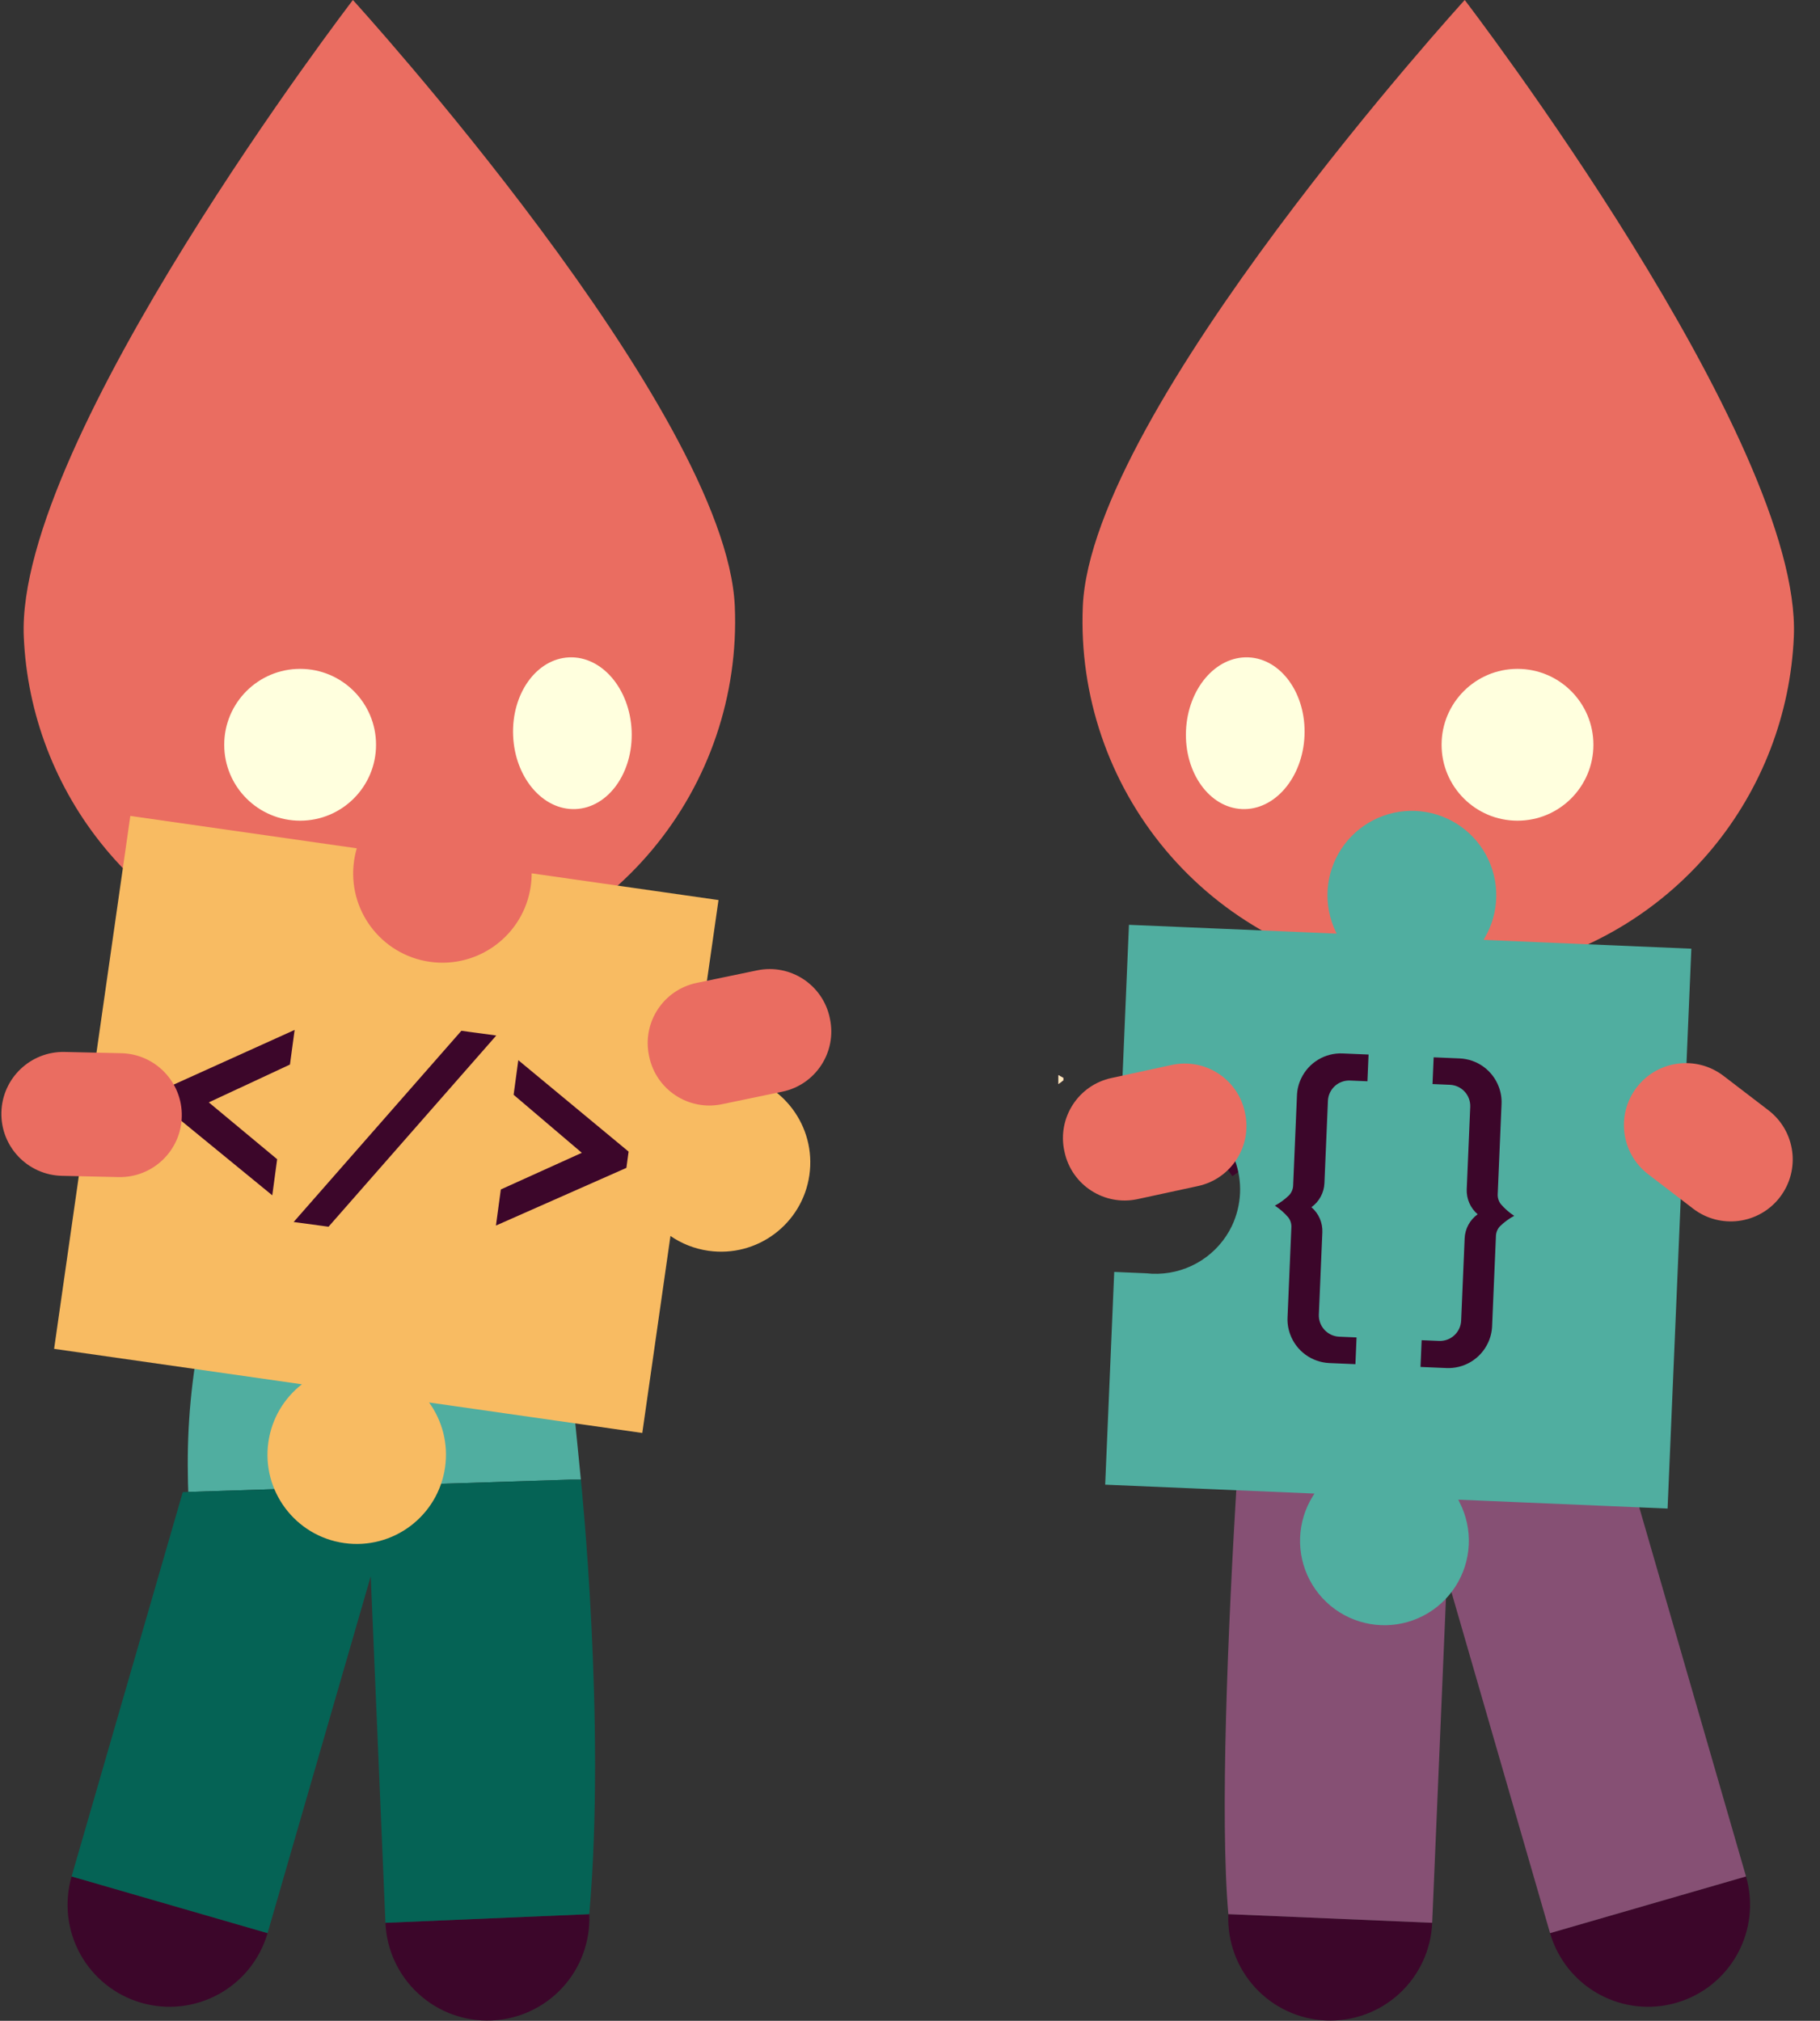 <?xml version="1.0" encoding="UTF-8"?>
<svg xmlns="http://www.w3.org/2000/svg" width="272" height="302" viewBox="0 0 272 302" fill="none">
  <rect x="0" y="0" width="272" height="302" fill="#333333" stroke="none"/>
  <path d="M222.6 144.265V144.662H191.508C191.445 144.535 191.365 144.392 191.286 144.265H222.6Z" fill="#50AEA0"></path>
  <path d="M222.6 144.265V144.662H191.508C191.445 144.535 191.365 144.392 191.286 144.265H222.6Z" fill="#A8E2D9"></path>
  <path d="M158.914 161.083V161.448L158.183 162.004V160.669C158.421 160.812 158.66 160.955 158.914 161.083Z" fill="#A8E2D9"></path>
  <path d="M158.914 161.083V161.448L158.183 162.004V160.669C158.421 160.812 158.66 160.955 158.914 161.083Z" fill="#EA6D61"></path>
  <path d="M158.914 161.083V161.448L158.183 162.004V160.669C158.421 160.812 158.66 160.955 158.914 161.083Z" fill="#6B3559"></path>
  <path d="M158.914 161.083V161.448L158.183 162.004V160.669C158.421 160.812 158.66 160.955 158.914 161.083Z" fill="#FDE9BD"></path>
  <path d="M183.578 286.062L214.039 287.355C213.956 289.356 213.479 291.321 212.635 293.138C211.792 294.954 210.599 296.587 209.125 297.942C207.65 299.298 205.923 300.349 204.042 301.037C202.161 301.724 200.163 302.035 198.162 301.95C196.161 301.865 194.196 301.386 192.38 300.542C190.564 299.697 188.932 298.503 187.578 297.027C186.223 295.552 185.173 293.824 184.487 291.942C183.801 290.061 183.492 288.062 183.578 286.062Z" fill="#3C062A"></path>
  <path d="M250.537 299.305C246.653 300.427 242.483 299.962 238.943 298.01C235.403 296.059 232.782 292.781 231.658 288.898L260.943 280.426C261.501 282.349 261.674 284.363 261.453 286.352C261.231 288.342 260.62 290.269 259.653 292.022C258.687 293.776 257.384 295.321 255.82 296.571C254.256 297.821 252.46 298.75 250.537 299.305Z" fill="#3C062A"></path>
  <path d="M243.506 222.962L204.853 221.718L186.336 221.123L186.377 220.536L189.714 171.906L189.125 172.31L184.175 175.774L173.591 160.631L191.749 147.948L201.018 141.631L230.035 142.864L230.089 143.088L235.828 155.116L243.786 171.801L243.737 171.831L236.709 175.19L241.522 198.532C243.015 205.713 243.701 213.039 243.568 220.373C243.563 221.231 243.542 222.105 243.506 222.962Z" fill="#3C062A"></path>
  <path d="M260.943 280.425L231.657 288.897L216.238 235.575L214.04 287.354L183.578 286.06C181.059 257.377 188.143 175.576 188.143 175.576L189.124 172.31L189.714 171.905L186.377 220.535L186.361 220.535L186.336 221.122L204.853 221.717L243.505 222.961L244.331 222.996L260.943 280.425Z" fill="#865074"></path>
  <path d="M161.827 90.625C163.074 61.282 218.903 0 218.903 0C218.903 0 269.336 65.794 268.09 95.138C267.596 106.725 263.328 117.833 255.936 126.77C248.544 135.707 238.434 141.983 227.145 144.643L226.962 148.959C226.854 151.502 225.74 153.899 223.866 155.621C221.991 157.342 219.509 158.249 216.966 158.141C214.423 158.033 212.026 156.919 210.304 155.045C208.582 153.17 207.676 150.688 207.784 148.145L207.893 145.58C194.743 143.818 182.726 137.203 174.203 127.036C165.68 116.868 161.266 103.881 161.827 90.625Z" fill="#EA6D61"></path>
  <path d="M226.79 122.648C233.055 122.648 238.135 117.569 238.135 111.303C238.135 105.038 233.055 99.959 226.79 99.959C220.524 99.959 215.445 105.038 215.445 111.303C215.445 117.569 220.524 122.648 226.79 122.648Z" fill="#FFFFDE"></path>
  <path d="M194.959 109.952C195.225 103.692 191.476 98.449 186.585 98.241C181.694 98.034 177.514 102.94 177.248 109.2C176.983 115.46 180.732 120.703 185.622 120.911C190.513 121.118 194.693 116.212 194.959 109.952Z" fill="#FFFFDE"></path>
  <path d="M252.774 141.778L221.709 140.459C221.76 140.382 221.812 140.288 221.863 140.211C222.972 138.335 223.577 136.202 223.617 134.023C223.657 131.843 223.131 129.69 222.092 127.774C221.052 125.858 219.533 124.244 217.684 123.089C215.834 121.935 213.717 121.28 211.539 121.187C209.361 121.095 207.196 121.568 205.256 122.562C203.315 123.555 201.665 125.034 200.466 126.856C199.268 128.677 198.562 130.777 198.417 132.953C198.272 135.128 198.693 137.304 199.64 139.267C199.684 139.349 199.728 139.446 199.772 139.527L168.723 138.209L167.533 166.242C169.078 165.556 170.741 165.178 172.43 165.13C172.7 165.141 172.987 165.137 173.257 165.149C176.599 165.291 179.748 166.755 182.012 169.219C184.275 171.683 185.467 174.945 185.325 178.288C185.251 179.988 184.839 181.657 184.114 183.198C183.108 185.295 181.542 187.074 179.588 188.338C177.635 189.602 175.37 190.302 173.045 190.361C172.758 190.364 172.472 190.368 172.186 190.356C171.884 190.343 171.584 190.314 171.283 190.286C171.605 190.046 170.99 190.56 171.283 190.286L170.346 190.246L169.648 190.216C169.97 189.976 169.355 190.491 169.648 190.216L168.759 190.179L166.521 190.083L165.17 221.878L196.457 223.207C196.373 223.314 196.287 223.47 196.202 223.593C195.035 225.465 194.38 227.609 194.3 229.813C194.221 232.017 194.72 234.203 195.749 236.153C196.778 238.104 198.301 239.751 200.165 240.929C202.028 242.108 204.169 242.777 206.372 242.871C208.575 242.965 210.764 242.479 212.721 241.462C214.678 240.446 216.335 238.934 217.525 237.078C218.716 235.222 219.399 233.086 219.507 230.883C219.615 228.681 219.143 226.488 218.139 224.525C218.081 224.385 218.012 224.249 217.934 224.119L249.221 225.447L252.774 141.778Z" fill="#50AEA0"></path>
  <path d="M195.992 180.412C196.531 180.872 196.958 181.448 197.241 182.097C197.523 182.746 197.655 183.451 197.625 184.159L197.103 196.456C197.069 197.297 197.37 198.116 197.939 198.735C198.508 199.355 199.299 199.724 200.139 199.762L202.738 199.872L202.568 203.868L198.684 203.703C197.399 203.649 196.158 203.216 195.117 202.46C194.076 201.704 193.282 200.657 192.833 199.452C192.523 198.634 192.384 197.761 192.423 196.887L192.995 183.441C193.028 182.895 192.861 182.355 192.525 181.924C191.947 181.25 191.275 180.663 190.53 180.18C191.313 179.761 192.032 179.233 192.666 178.611C193.037 178.209 193.249 177.686 193.262 177.139L193.833 163.693C193.867 162.819 194.08 161.961 194.458 161.172C195.008 160.009 195.888 159.034 196.99 158.368C198.091 157.703 199.364 157.378 200.649 157.432L204.533 157.597L204.363 161.593L201.765 161.482C201.348 161.464 200.932 161.529 200.541 161.672C200.149 161.815 199.789 162.033 199.482 162.315C199.175 162.597 198.927 162.937 198.751 163.315C198.575 163.693 198.476 164.102 198.459 164.519L197.937 176.816C197.907 177.524 197.716 178.215 197.379 178.838C197.042 179.461 196.568 179.999 195.992 180.412Z" fill="#3C062A"></path>
  <path d="M220.837 181.468C220.261 181.881 219.787 182.419 219.45 183.042C219.113 183.665 218.923 184.356 218.893 185.064L218.37 197.361C218.332 198.201 217.963 198.992 217.344 199.561C216.724 200.13 215.905 200.431 215.064 200.397L212.466 200.287L212.296 204.283L216.18 204.448C217.465 204.502 218.738 204.177 219.84 203.511C220.941 202.846 221.821 201.871 222.371 200.708C222.749 199.919 222.962 199.061 222.996 198.187L223.567 184.741C223.58 184.194 223.792 183.67 224.163 183.269C224.797 182.647 225.516 182.118 226.299 181.7C225.554 181.217 224.883 180.63 224.304 179.956C223.968 179.524 223.801 178.985 223.835 178.439L224.406 164.993C224.446 164.119 224.306 163.246 223.997 162.428C223.548 161.222 222.753 160.176 221.712 159.42C220.671 158.664 219.43 158.231 218.145 158.177L214.261 158.012L214.092 162.007L216.69 162.118C217.107 162.135 217.516 162.234 217.894 162.41C218.272 162.586 218.612 162.834 218.894 163.141C219.176 163.448 219.395 163.808 219.537 164.199C219.68 164.591 219.745 165.007 219.727 165.424L219.204 177.721C219.174 178.428 219.306 179.133 219.589 179.783C219.871 180.432 220.298 181.008 220.837 181.468Z" fill="#3C062A"></path>
  <path d="M246.325 175.488L253.034 180.626C257.094 183.735 262.906 182.964 266.015 178.904C269.124 174.845 268.353 169.033 264.293 165.924L257.584 160.786C253.524 157.677 247.712 158.448 244.603 162.508C241.494 166.568 242.265 172.379 246.325 175.488Z" fill="#EA6D61"></path>
  <path d="M170.015 179.202L179.04 177.25C183.997 176.178 187.146 171.291 186.074 166.334L186.042 166.185C184.97 161.228 180.082 158.079 175.126 159.151L166.101 161.103C161.144 162.175 157.995 167.062 159.067 172.019L159.099 172.168C160.171 177.125 165.059 180.274 170.015 179.202Z" fill="#EA6D61"></path>
  <path d="M49.044 144.265V144.662H80.136C80.2 144.535 80.279 144.392 80.358 144.265H49.044Z" fill="#50AEA0"></path>
  <path d="M49.044 144.265V144.662H80.136C80.2 144.535 80.279 144.392 80.358 144.265H49.044Z" fill="#A8E2D9"></path>
  <path d="M88.066 286.062L57.605 287.355C57.688 289.356 58.165 291.321 59.009 293.138C59.852 294.954 61.045 296.587 62.52 297.942C63.994 299.298 65.721 300.349 67.602 301.037C69.483 301.724 71.481 302.035 73.483 301.95C75.484 301.865 77.448 301.386 79.264 300.542C81.08 299.697 82.712 298.503 84.066 297.027C85.421 295.552 86.471 293.824 87.157 291.943C87.844 290.061 88.152 288.063 88.066 286.062Z" fill="#3C062A"></path>
  <path d="M21.107 299.305C24.991 300.427 29.161 299.962 32.701 298.01C36.242 296.059 38.862 292.781 39.986 288.898L10.701 280.426C10.143 282.349 9.97 284.363 10.191 286.352C10.413 288.342 11.024 290.269 11.991 292.022C12.957 293.776 14.26 295.321 15.824 296.571C17.388 297.821 19.184 298.75 21.107 299.305Z" fill="#3C062A"></path>
  <path d="M28.139 222.962L66.792 221.718L85.309 221.123H86.813L81.931 171.906L82.52 172.311L87.47 175.774L98.054 160.631L79.896 147.949L70.627 141.632L41.61 142.864L41.556 143.089L35.817 155.116L27.859 171.801L27.908 171.831L34.936 175.19L30.123 198.532C28.63 205.713 27.944 213.039 28.077 220.373C28.082 221.231 28.103 222.105 28.139 222.962Z" fill="#50AEA0"></path>
  <path d="M10.701 280.424L39.987 288.897L55.406 235.574L57.605 287.354L88.066 286.06C90.585 257.377 86.812 221.122 86.812 221.122L85.308 221.122L66.792 221.717L28.139 222.961L27.313 222.996L10.701 280.424Z" fill="#056355"></path>
  <path d="M109.817 90.625C108.571 61.282 52.741 0 52.741 0C52.741 0 2.308 65.794 3.554 95.138C4.048 106.725 8.316 117.833 15.708 126.77C23.1 135.707 33.21 141.983 44.498 144.643L44.682 148.959C44.79 151.502 45.904 153.899 47.778 155.621C49.653 157.342 52.135 158.249 54.678 158.141C57.221 158.033 59.618 156.919 61.34 155.045C63.062 153.17 63.968 150.688 63.86 148.145L63.751 145.58C76.901 143.818 88.918 137.203 97.441 127.036C105.964 116.868 110.378 103.881 109.817 90.625Z" fill="#EA6D61"></path>
  <path d="M44.855 122.648C38.59 122.648 33.51 117.569 33.51 111.303C33.51 105.038 38.59 99.959 44.855 99.959C51.121 99.959 56.2 105.038 56.2 111.303C56.2 117.569 51.121 122.648 44.855 122.648Z" fill="#FFFFDE"></path>
  <path d="M76.686 109.952C76.42 103.692 80.169 98.449 85.06 98.241C89.951 98.034 94.131 102.94 94.397 109.2C94.662 115.46 90.913 120.703 86.023 120.911C81.132 121.118 76.952 116.212 76.686 109.952Z" fill="#FFFFDE"></path>
  <path fill-rule="evenodd" clip-rule="evenodd" d="M100.2 184.711C101.842 185.843 103.765 186.622 105.873 186.924C113.165 187.967 119.921 182.901 120.964 175.609C122.007 168.318 116.941 161.561 109.65 160.518C107.541 160.217 105.477 160.426 103.584 161.052L107.38 134.509L79.458 130.515C79.458 131.144 79.413 131.781 79.322 132.422C78.279 139.714 71.522 144.779 64.231 143.737C56.939 142.694 51.873 135.937 52.916 128.646C53.008 128.005 53.144 127.381 53.32 126.777L19.477 121.937L8.087 201.579L45.119 206.875C42.489 208.922 40.619 211.951 40.109 215.511C39.067 222.803 44.132 229.559 51.424 230.602C58.716 231.645 65.472 226.579 66.515 219.287C67.024 215.728 66.078 212.296 64.127 209.594L95.99 214.151L100.2 184.711Z" fill="#F8BB62"></path>
  <path d="M24.555 162.721L44.032 153.919L43.333 159.092L31.205 164.745L41.42 173.24L40.691 178.633L24.227 165.153L24.555 162.721Z" fill="#3C062A"></path>
  <path d="M93.615 174.534L74.12 183.153L74.849 177.759L86.953 172.282L76.761 163.611L77.461 158.439L93.944 172.102L93.615 174.534Z" fill="#3C062A"></path>
  <path d="M74.168 154.753L49.1 183.328L43.884 182.623L68.951 154.048L74.168 154.753Z" fill="#3C062A"></path>
  <path d="M17.705 175.91L9.257 175.722C4.144 175.607 0.093 171.37 0.207 166.258C0.321 161.146 4.558 157.094 9.67 157.209L18.119 157.397C23.231 157.512 27.282 161.748 27.168 166.861C27.054 171.973 22.817 176.025 17.705 175.91Z" fill="#EA6D61"></path>
  <path d="M116.92 163.146L107.879 165.023C102.914 166.054 98.053 162.865 97.022 157.899L96.991 157.75C95.96 152.784 99.149 147.923 104.115 146.892L113.155 145.015C118.121 143.984 122.982 147.174 124.013 152.139L124.044 152.289C125.075 157.254 121.885 162.115 116.92 163.146Z" fill="#EA6D61"></path>
</svg>
